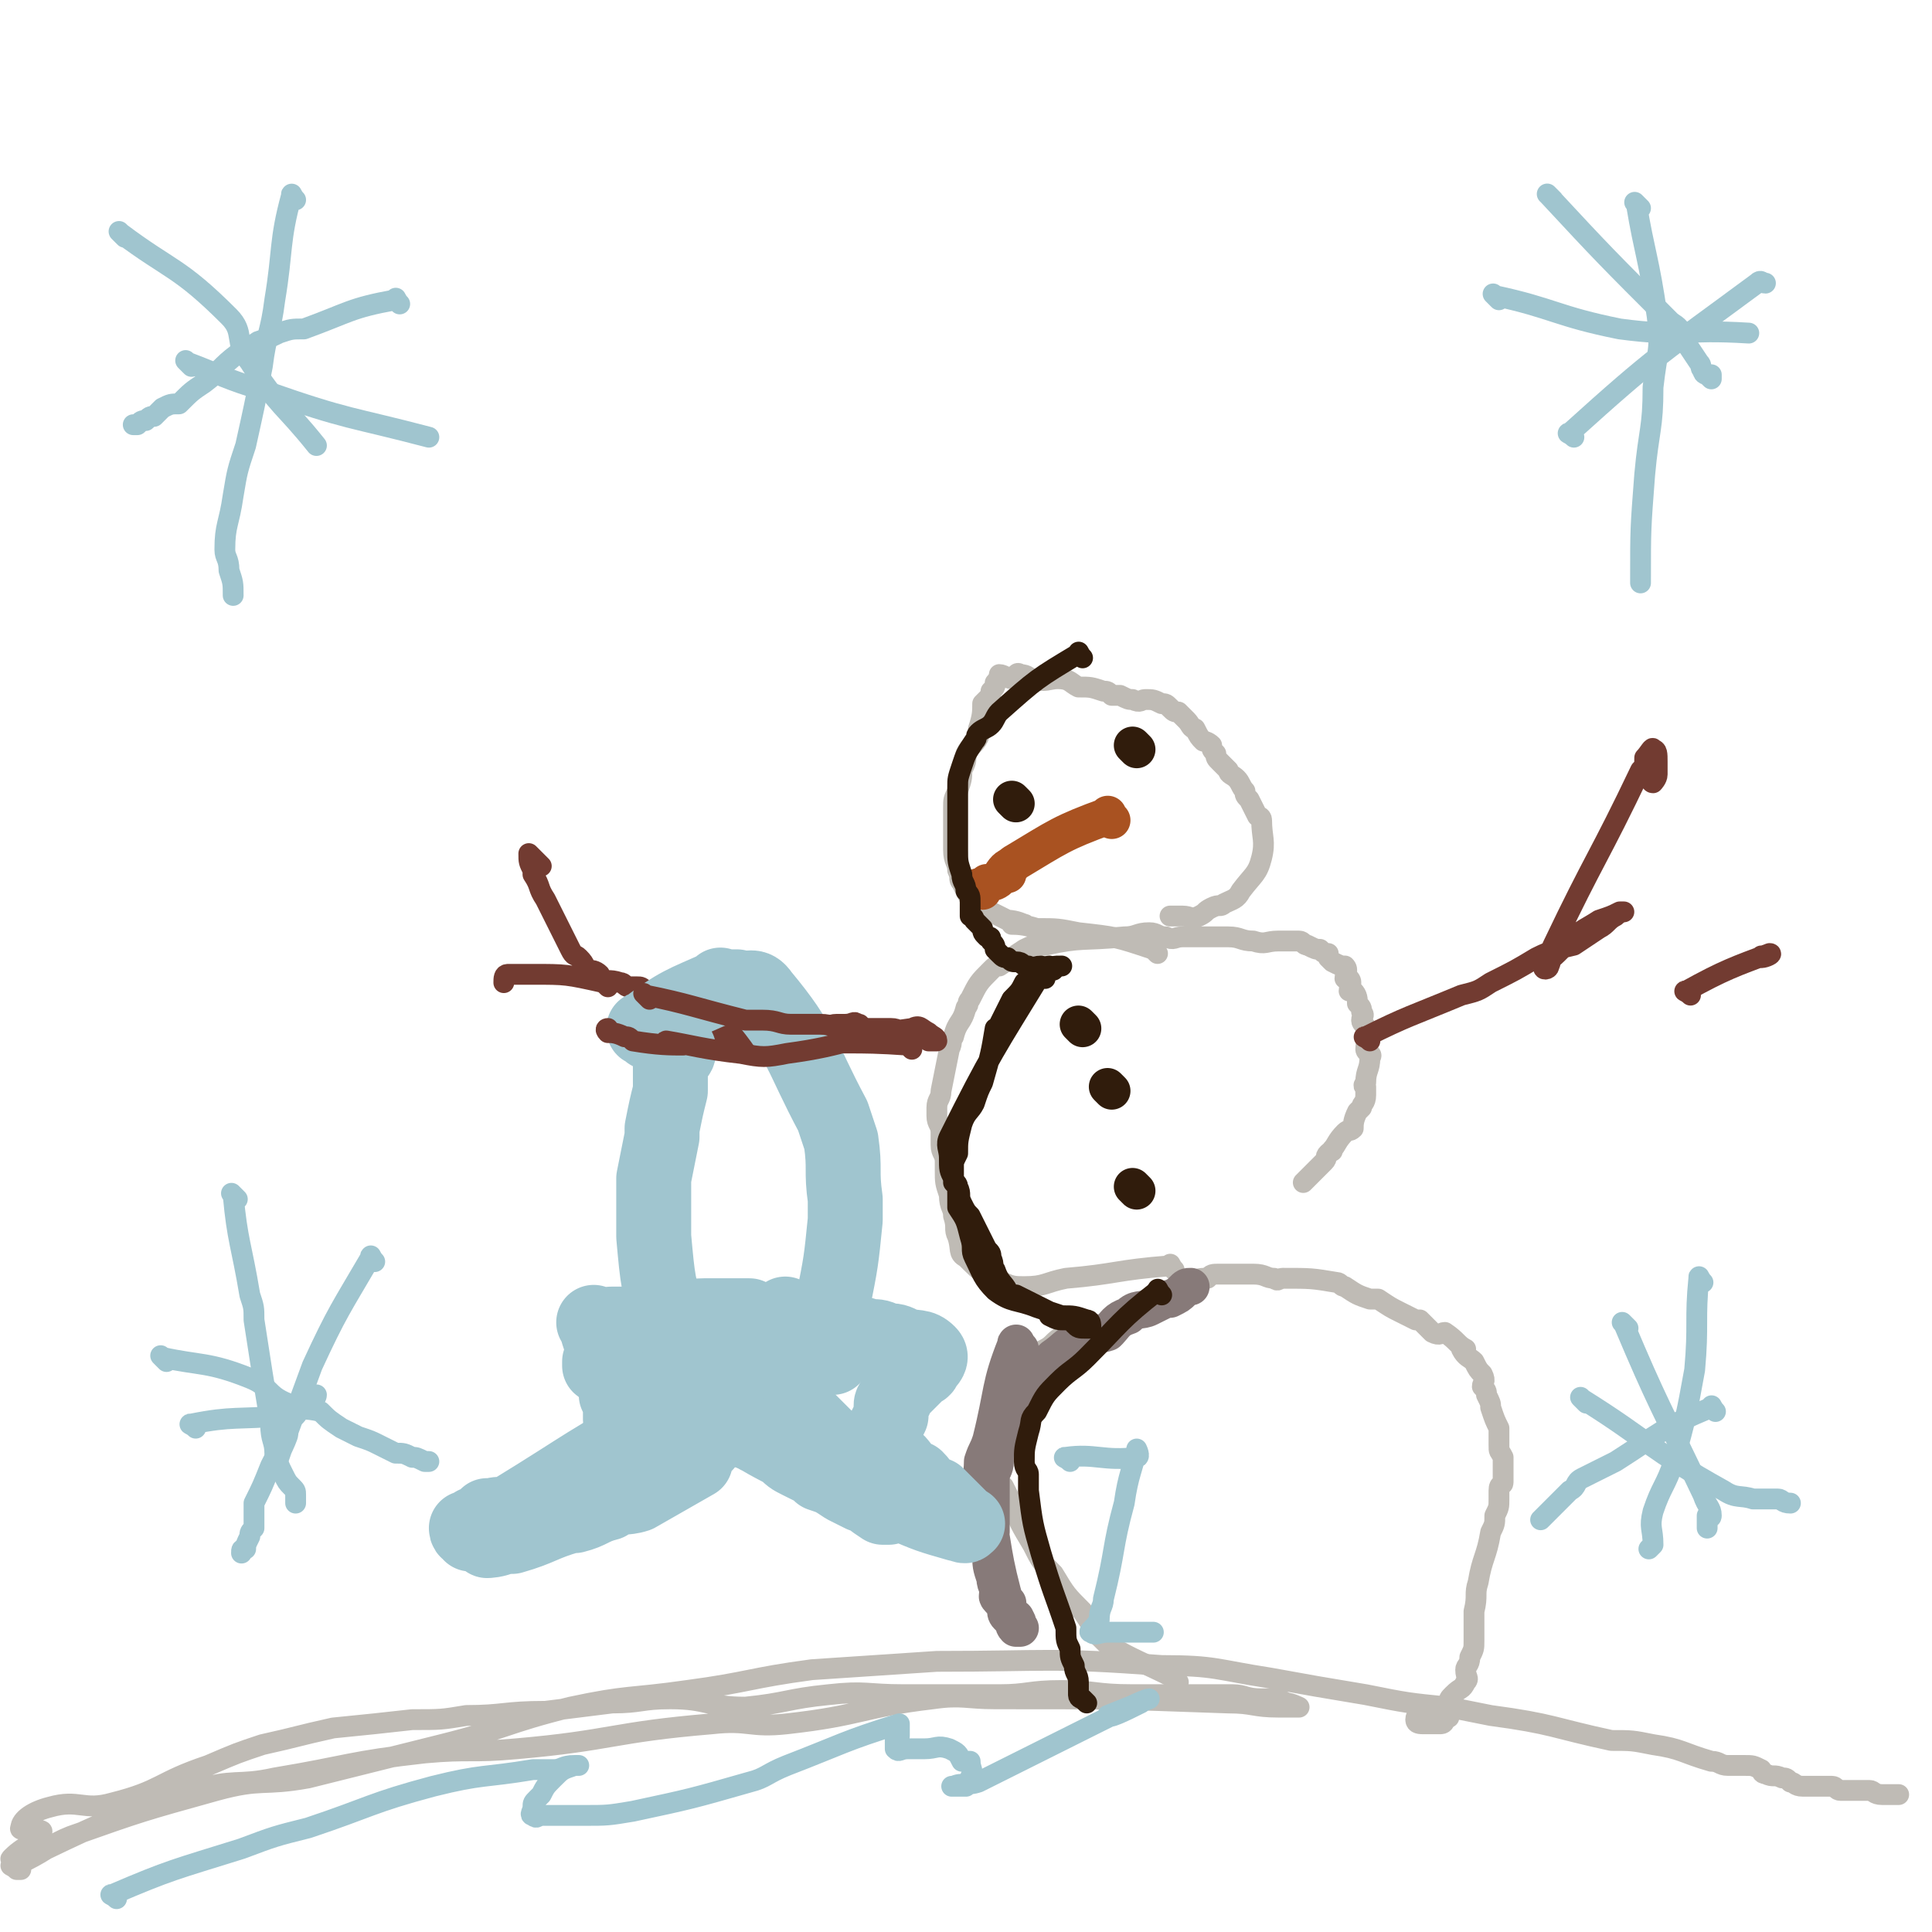 <svg viewBox='0 0 464 464' version='1.1' xmlns='http://www.w3.org/2000/svg' xmlns:xlink='http://www.w3.org/1999/xlink'><g fill='none' stroke='#BFBBB5' stroke-width='5' stroke-linecap='round' stroke-linejoin='round'><path d='M4,449c-1,-1 -2,-1 -1,-1 21,-10 22,-11 44,-18 9,-3 10,-1 19,-3 18,-3 18,-4 36,-6 11,-1 11,0 22,-1 23,-2 23,-4 47,-6 9,-1 9,1 18,0 18,-2 18,-4 35,-6 7,-1 8,0 15,0 28,0 28,0 56,1 6,0 6,1 12,1 1,0 1,0 2,0 2,0 3,0 3,0 0,0 -2,-1 -3,-1 -2,-1 -2,-1 -5,-1 0,0 0,0 -1,0 -4,0 -4,-1 -7,-1 -2,0 -2,0 -4,0 -3,0 -3,0 -6,0 -7,0 -7,0 -14,0 -9,0 -9,-1 -17,-1 -8,0 -8,1 -15,1 -5,0 -5,0 -9,0 -7,0 -7,0 -14,0 -9,0 -9,-1 -18,0 -10,1 -10,2 -20,3 -9,0 -9,-2 -18,-2 -7,0 -7,1 -14,1 -8,1 -8,1 -16,2 -10,0 -10,1 -19,1 -6,1 -6,1 -13,1 -9,1 -9,1 -19,2 -9,2 -8,2 -17,4 -6,2 -6,2 -13,5 -12,4 -11,6 -23,9 -7,2 -8,-1 -15,1 -4,1 -7,3 -7,5 -1,1 6,0 5,1 0,2 -4,3 -7,6 -1,1 0,0 1,1 0,1 0,1 0,2 0,0 0,0 0,0 0,0 1,0 1,0 0,0 0,-1 0,-1 0,-1 1,-1 1,-1 6,-3 6,-4 11,-6 17,-6 17,-6 35,-11 11,-3 11,-1 22,-3 16,-4 16,-4 32,-8 16,-4 15,-5 31,-9 14,-3 14,-2 28,-4 15,-2 15,-3 30,-5 15,-1 15,-1 30,-2 27,0 27,-1 54,1 13,0 13,1 26,3 11,2 11,2 23,4 10,2 10,2 20,3 5,1 5,1 10,2 15,2 15,3 29,6 5,0 5,0 10,1 7,1 7,2 14,4 2,0 2,1 4,1 2,0 2,0 4,0 2,0 2,0 4,1 0,0 0,1 1,1 2,1 2,0 4,1 1,0 1,0 2,1 1,0 1,1 3,1 3,0 3,0 7,0 1,0 1,1 2,1 2,0 2,0 4,0 1,0 1,0 3,0 1,0 1,1 3,1 1,0 1,0 2,0 1,0 1,0 1,0 1,0 1,0 1,0 '/><path d='M283,404c-1,-1 -1,-1 -1,-1 -8,-4 -9,-4 -16,-8 -1,-1 -1,-1 -2,-2 -2,-3 -2,-3 -4,-6 -4,-4 -4,-4 -7,-9 -3,-3 -3,-3 -5,-7 -3,-5 -3,-5 -5,-10 -1,-2 -1,-2 -2,-4 -1,-1 -2,-1 -2,-3 -1,-3 0,-3 0,-6 0,-4 0,-4 0,-7 0,-2 1,-2 1,-4 1,-1 1,-1 1,-3 1,-1 1,-2 2,-3 1,-2 1,-2 3,-3 1,-1 1,-1 2,-2 1,-1 1,-1 3,-2 2,-1 2,-2 4,-3 2,-1 2,-1 4,-2 2,0 2,0 4,0 1,-1 1,-1 2,-1 3,-2 3,-2 6,-4 2,-1 2,0 4,-1 1,-1 1,-1 3,-2 2,-1 2,-1 5,-2 1,-1 1,-1 3,-1 2,-1 2,-1 4,-1 1,-1 1,-1 3,-1 2,0 2,0 4,0 2,0 2,0 4,0 3,0 3,1 5,1 1,1 1,0 2,0 7,0 7,0 13,1 1,0 1,1 2,1 3,2 3,2 6,3 1,0 2,0 2,0 3,2 3,2 5,3 2,1 2,1 4,2 0,0 0,0 1,0 2,2 2,2 3,3 2,1 2,0 3,0 3,2 3,3 5,4 0,1 -1,0 -1,0 1,2 2,2 3,3 1,2 1,2 2,3 1,2 0,2 0,3 1,1 1,1 1,2 1,2 1,2 1,3 1,3 1,3 2,5 0,2 0,2 0,4 0,2 0,1 1,3 0,2 0,2 0,3 0,1 0,1 0,3 0,1 -1,0 -1,2 0,1 0,1 0,2 0,2 0,2 -1,4 0,2 0,2 -1,4 -1,6 -2,6 -3,12 -1,3 0,3 -1,7 0,2 0,2 0,4 0,1 0,1 0,3 0,2 0,2 -1,4 0,2 -1,2 -1,3 0,2 1,2 0,3 -1,2 -1,1 -3,3 0,0 0,0 0,0 -1,1 -1,1 -1,2 0,2 0,2 0,3 0,1 0,0 -1,1 0,0 0,1 -1,1 -1,0 -1,0 -3,0 -1,0 -1,0 -1,0 -1,0 0,0 0,0 -1,0 -2,0 -2,-1 0,-1 1,-2 1,-3 '/><path d='M282,305c-1,-1 -1,-2 -1,-1 -13,1 -13,2 -25,3 -5,1 -5,2 -10,2 -2,0 -3,0 -5,-1 -5,-2 -5,-2 -9,-6 -2,-1 -1,-2 -2,-5 -1,-2 0,-2 -1,-5 0,-2 -1,-2 -1,-5 -1,-3 -1,-3 -1,-6 0,-1 0,-1 0,-2 0,-2 -1,-2 -1,-4 0,-2 0,-2 0,-3 0,-2 -1,-2 -1,-4 0,-1 0,-1 0,-2 0,-2 1,-2 1,-4 1,-5 1,-5 2,-10 1,-2 0,-2 1,-3 1,-4 2,-3 3,-7 1,-1 0,-1 1,-2 2,-4 2,-4 5,-7 1,-1 1,-1 2,-1 3,-2 3,-2 6,-4 2,-1 2,-1 5,-1 9,-2 9,-1 19,-2 3,0 3,-1 6,-1 2,0 2,1 4,1 2,1 2,0 4,0 3,0 3,0 5,0 3,0 3,0 6,0 3,0 3,1 6,1 3,1 3,0 6,0 2,0 2,0 5,0 1,0 1,1 2,1 2,1 2,1 3,1 1,1 1,1 2,1 0,1 0,1 0,1 1,1 1,1 1,1 2,1 2,1 3,1 1,1 0,2 0,3 1,0 1,0 1,0 1,1 0,2 0,3 0,0 1,0 1,0 1,1 1,2 1,3 1,1 1,1 1,2 1,1 0,1 0,2 0,1 1,1 1,2 1,2 0,3 0,5 0,1 2,1 1,2 0,3 -1,3 -1,6 -1,1 0,1 0,1 0,1 0,1 0,2 0,2 -1,2 -1,3 -1,1 -1,1 -1,1 -1,2 -1,3 -1,4 -1,1 -1,0 -2,1 0,0 0,0 0,0 -2,2 -2,3 -3,4 0,1 0,0 -1,1 -1,1 0,1 -1,2 -1,1 -1,1 -2,2 -1,1 -1,1 -2,2 0,0 0,0 0,0 -1,1 -1,1 -1,1 '/><path d='M278,229c-1,-1 -1,-1 -1,-1 -9,-3 -9,-3 -18,-4 -5,-1 -5,-1 -10,-1 -3,-1 -5,-1 -6,-1 0,0 4,0 3,0 0,0 -2,-1 -4,-1 -2,-1 -2,-1 -4,-2 -1,0 -1,0 -3,-1 -1,-1 -1,-1 -2,-2 -1,-2 -1,-2 -2,-4 -1,-1 0,-1 -1,-3 0,-2 -1,-2 -1,-5 0,-2 0,-2 0,-4 0,-1 0,-1 0,-3 0,-1 0,-2 0,-3 0,-2 0,-2 1,-4 1,-3 1,-3 1,-5 1,-2 1,-2 1,-4 1,-2 2,-2 3,-4 0,-1 0,-1 0,-2 1,-3 1,-4 1,-6 1,-1 1,-1 1,-1 1,-1 1,-1 1,-2 1,-1 1,-1 1,-2 1,-1 1,-2 1,-2 1,0 2,1 3,1 1,0 1,-2 2,-1 2,0 2,1 3,1 3,1 4,0 6,0 3,0 3,1 5,2 3,0 3,0 6,1 1,0 1,0 2,1 1,0 1,0 2,0 2,1 2,1 3,1 2,1 2,0 3,0 2,0 2,0 4,1 1,0 1,0 2,1 1,1 1,1 2,1 1,1 1,1 2,2 1,1 1,2 2,2 1,2 1,2 2,3 0,0 1,0 2,1 0,1 0,1 1,2 0,1 0,1 1,2 1,1 1,1 2,2 0,1 1,1 2,2 1,1 1,2 2,3 0,1 0,1 1,2 1,2 1,2 2,4 0,0 1,0 1,1 0,4 1,5 0,9 -1,4 -2,4 -5,8 -1,2 -2,2 -4,3 -1,1 -1,0 -3,1 -2,1 -1,1 -3,2 -2,1 -2,0 -4,0 -1,0 -1,0 -2,0 -1,0 -1,0 -1,0 '/></g>
<g fill='none' stroke='#723B31' stroke-width='5' stroke-linecap='round' stroke-linejoin='round'><path d='M219,252c-1,-1 -1,-1 -1,-1 -14,-1 -14,0 -27,-1 -2,0 -2,0 -4,-1 -6,-1 -6,-2 -11,-3 -2,0 -2,0 -3,0 -2,0 -2,-1 -3,-1 0,0 0,0 -1,1 0,0 -1,0 0,0 4,2 5,2 10,3 4,0 4,0 8,0 2,0 2,0 5,0 3,0 3,-1 5,-1 2,0 2,0 4,0 2,0 2,0 4,-1 0,0 0,0 1,-1 0,0 1,0 0,0 -1,-1 -1,0 -3,0 -1,0 -1,0 -2,0 -2,0 -2,1 -4,1 -2,0 -2,0 -3,0 -2,0 -2,0 -3,0 -3,0 -3,0 -6,0 -3,0 -3,0 -5,-1 -2,0 -2,-1 -3,-1 -4,-1 -4,-1 -8,-2 -2,-1 -2,-1 -3,-1 -2,0 -2,0 -3,0 -2,-1 -2,-1 -3,-2 -2,-1 -2,-1 -3,-1 -1,-1 -1,-1 -2,-1 -1,-1 -1,-1 -2,-1 -1,0 -1,0 -2,0 -1,0 -1,-1 -2,-1 -3,-1 -3,0 -5,-1 0,0 0,-1 0,-1 -1,-1 -2,-1 -3,-1 -1,-1 0,-1 -2,-3 -1,-1 -1,0 -2,-2 -3,-6 -3,-6 -6,-12 -2,-3 -1,-3 -3,-6 0,0 0,0 0,-1 -1,-2 -1,-2 -1,-4 0,-1 0,-1 0,0 1,1 1,1 3,3 '/><path d='M146,237c-1,-1 -1,-1 -1,-1 -9,-2 -9,-2 -17,-2 -3,0 -3,0 -5,0 -1,0 -1,0 -1,0 -1,0 -1,1 -1,2 0,0 0,0 0,0 '/><path d='M150,247c-1,-1 -1,-1 -1,-1 '/><path d='M329,250c-1,-1 -2,-1 -1,-1 10,-5 11,-5 23,-10 4,-1 4,-1 7,-3 6,-3 6,-3 11,-6 4,-2 5,-2 9,-3 3,-2 3,-2 6,-4 2,-1 2,-2 4,-3 1,-1 2,-1 2,-1 0,0 0,0 -1,0 -2,1 -2,1 -5,2 -3,2 -4,2 -7,5 -1,0 -1,1 -1,1 -1,1 -1,1 -2,2 -2,2 -3,2 -3,3 -1,1 1,1 1,0 1,-2 0,-3 1,-5 10,-21 11,-21 21,-42 1,-1 1,-1 1,-3 1,-1 2,-3 2,-2 1,0 1,1 1,3 0,0 0,0 0,0 0,2 0,2 0,3 0,1 -1,2 -1,2 -1,0 0,-2 0,-2 0,-1 -1,0 -1,0 0,0 1,-1 1,-1 1,-1 0,-1 0,-1 '/><path d='M406,239c-1,-1 -2,-1 -1,-1 9,-5 12,-6 20,-9 1,0 -1,1 -2,1 0,0 0,0 0,0 0,-1 0,0 0,0 '/></g>
<g fill='none' stroke='#301C0C' stroke-width='9' stroke-linecap='round' stroke-linejoin='round'><path d='M260,247c-1,-1 -1,-1 -1,-1 '/><path d='M267,262c-1,-1 -1,-1 -1,-1 '/><path d='M273,286c-1,-1 -1,-1 -1,-1 '/><path d='M273,180c-1,-1 -1,-1 -1,-1 '/><path d='M244,193c-1,-1 -1,-1 -1,-1 '/></g>
<g fill='none' stroke='#A95221' stroke-width='9' stroke-linecap='round' stroke-linejoin='round'><path d='M267,197c-1,-1 -1,-2 -1,-1 -11,4 -12,5 -22,11 -2,1 -2,3 -2,3 -1,0 1,-3 1,-2 -1,0 -2,1 -3,3 -1,1 -2,1 -3,1 -1,1 -2,1 -2,1 0,1 1,1 1,1 '/></g>
<g fill='none' stroke='#877A79' stroke-width='9' stroke-linecap='round' stroke-linejoin='round'><path d='M245,324c-1,-1 -1,-2 -1,-1 -4,10 -3,11 -6,23 -1,3 -1,2 -2,5 0,0 0,0 0,0 0,4 -1,4 0,7 3,15 2,15 6,29 1,2 2,1 2,2 1,1 0,2 0,2 0,0 0,0 0,0 1,0 1,0 1,0 0,0 -1,0 -1,0 -1,-1 0,-1 -1,-2 -1,-1 -1,-1 -1,-1 -1,-1 0,-2 0,-3 0,0 -1,0 -1,0 -1,-1 -1,-1 -1,-1 -1,-1 0,-1 0,-1 0,-2 -1,-2 -1,-4 -1,-3 -1,-3 -1,-6 -1,-3 0,-3 0,-5 0,-3 0,-3 0,-6 0,-2 0,-2 0,-4 0,-2 0,-2 0,-4 1,-2 1,-2 1,-4 0,-2 0,-2 1,-3 1,-3 1,-3 2,-5 1,-2 1,-2 2,-4 1,-2 1,-2 2,-4 1,-2 1,-2 2,-3 2,-2 2,-2 5,-5 3,-2 3,-3 6,-4 3,-2 4,-1 7,-2 1,-1 0,0 0,0 2,-2 2,-3 5,-4 2,-2 3,-1 5,-2 2,-1 2,-1 4,-2 0,0 0,0 1,0 2,-1 2,-1 3,-2 1,-1 1,-1 2,-1 0,0 0,0 0,0 '/></g>
<g fill='none' stroke='#301C0C' stroke-width='5' stroke-linecap='round' stroke-linejoin='round'><path d='M251,235c-1,-1 -1,-2 -1,-1 -11,18 -12,19 -22,39 -1,2 0,3 0,5 0,3 0,3 1,5 0,1 1,1 1,2 1,2 0,2 1,4 1,2 1,2 2,3 1,2 1,2 2,4 1,2 1,2 2,4 1,1 1,1 1,2 1,2 0,2 1,3 1,3 2,3 3,5 1,1 1,1 2,1 2,1 2,1 4,2 2,1 2,1 4,2 0,1 0,1 0,1 2,1 2,1 4,1 1,0 1,0 2,0 0,0 0,1 0,1 1,1 1,1 3,1 0,0 0,0 0,0 1,0 1,0 1,0 0,-1 0,-2 -1,-2 -3,-1 -3,-1 -6,-1 -3,-1 -3,-1 -6,-2 -5,-2 -6,-1 -10,-4 -3,-3 -3,-4 -5,-8 -1,-2 0,-2 -1,-5 -1,-4 -1,-4 -3,-7 0,-2 0,-2 0,-3 0,-2 0,-2 -1,-3 0,-2 0,-2 0,-4 0,-1 0,-1 1,-3 0,-3 0,-3 1,-7 1,-3 2,-3 3,-5 1,-3 1,-3 2,-5 2,-7 2,-7 3,-13 1,0 0,1 0,1 2,-4 2,-4 4,-8 2,-2 2,-2 3,-4 1,-1 1,-1 2,-1 1,-1 1,-1 2,-2 1,0 1,-1 2,-1 0,0 0,1 1,1 '/><path d='M279,311c-1,-1 -1,-2 -1,-1 -9,7 -9,8 -17,16 -3,3 -4,3 -7,6 -3,3 -3,3 -5,7 -2,2 -1,2 -2,5 -1,4 -1,4 -1,7 0,2 1,2 1,3 0,2 0,2 0,4 1,8 1,8 3,15 3,10 3,9 6,18 0,3 0,3 1,5 0,2 0,2 1,4 0,2 1,2 1,4 0,1 0,1 0,2 0,0 0,0 0,1 0,0 0,0 0,0 0,1 1,1 1,1 1,1 1,1 1,1 '/><path d='M260,158c-1,-1 -1,-2 -1,-1 -10,6 -10,6 -19,14 -1,1 -1,2 -2,3 -1,1 -2,1 -3,2 -1,1 0,1 -1,2 -2,3 -2,3 -3,6 -1,3 -1,3 -1,5 0,1 0,1 0,2 0,7 0,7 0,13 0,3 0,3 1,6 0,2 1,2 1,4 1,1 1,1 1,3 0,1 0,1 0,3 0,0 1,0 1,1 1,1 1,1 2,2 0,1 0,1 1,2 1,0 1,0 1,1 1,1 1,1 1,2 1,1 1,1 1,1 1,1 1,1 2,1 1,1 1,1 2,1 0,0 0,0 0,0 2,0 1,1 3,1 1,1 1,0 3,0 0,0 0,1 0,1 1,1 1,0 1,0 2,-1 2,-1 4,-1 '/></g>
<g fill='none' stroke='#A0C5CF' stroke-width='5' stroke-linecap='round' stroke-linejoin='round'><path d='M71,48c-1,-1 -1,-2 -1,-1 -3,11 -2,13 -4,25 -1,8 -2,8 -3,16 -2,10 -2,10 -4,19 -2,6 -2,6 -3,12 -1,7 -2,7 -2,13 0,2 1,2 1,5 1,3 1,3 1,6 '/><path d='M46,88c-1,-1 -2,-2 -1,-1 8,3 9,4 19,7 20,7 20,6 39,11 '/><path d='M96,73c-1,-1 -1,-2 -1,-1 -11,2 -11,3 -22,7 -3,0 -3,0 -6,1 -2,1 -2,1 -5,2 -3,2 -3,2 -5,3 -4,3 -4,4 -8,7 -3,2 -3,2 -6,5 -2,0 -2,0 -4,1 -1,1 -1,1 -2,2 -1,0 -1,0 -2,1 -1,0 -1,0 -2,1 0,0 0,0 -1,0 '/><path d='M30,57c-1,-1 -2,-2 -1,-1 12,9 14,8 26,20 4,4 1,6 5,11 7,11 8,10 16,20 '/><path d='M40,327c-1,-1 -2,-2 -1,-1 9,2 11,1 21,5 5,2 4,4 9,6 4,2 4,1 8,2 2,2 2,2 5,4 2,1 2,1 4,2 3,1 3,1 5,2 2,1 2,1 4,2 2,0 2,0 4,1 1,0 1,0 3,1 0,0 0,0 1,0 '/><path d='M90,303c-1,-1 -1,-2 -1,-1 -7,12 -8,13 -14,26 -4,11 -6,16 -8,22 -1,1 3,-6 2,-6 0,1 -2,4 -4,8 -2,5 -2,5 -4,9 0,3 0,3 0,6 -1,1 -1,1 -1,2 -1,2 -1,2 -1,3 -1,0 -1,0 -1,1 '/><path d='M57,288c-1,-1 -2,-2 -1,-1 1,11 2,12 4,24 1,3 1,3 1,6 2,13 2,13 4,25 0,4 1,4 1,7 1,3 1,3 2,5 1,2 1,2 2,3 1,1 1,1 1,2 0,1 0,1 0,1 0,1 0,1 0,1 '/><path d='M47,343c-1,-1 -2,-1 -1,-1 10,-2 11,-1 22,-2 2,0 2,0 3,0 1,-1 0,-1 1,-2 1,-1 1,0 3,-2 1,0 1,-1 1,-1 '/><path d='M373,48c-1,-1 -2,-2 -1,-1 13,14 14,15 29,30 1,1 2,1 3,3 0,0 0,1 0,1 2,3 2,3 4,6 1,1 0,1 1,2 0,1 1,1 1,1 1,1 1,1 1,1 0,0 0,-1 0,-1 '/><path d='M378,105c-1,-1 -2,-1 -1,-1 21,-19 22,-19 45,-36 1,-1 1,0 2,0 '/><path d='M394,50c-1,-1 -2,-2 -1,-1 2,12 3,13 5,27 1,8 0,8 -1,17 0,10 -1,10 -2,21 -1,13 -1,13 -1,25 0,1 0,1 0,1 '/><path d='M360,72c-1,-1 -2,-2 -1,-1 14,3 15,5 30,8 15,2 15,0 31,1 '/><path d='M409,308c-1,-1 -1,-2 -1,-1 -1,10 0,11 -1,22 -2,11 -2,11 -5,22 -2,6 -3,6 -5,12 -1,4 0,4 0,8 -1,1 -1,1 -1,1 '/><path d='M381,337c-1,-1 -2,-2 -1,-1 16,10 16,12 34,22 3,2 4,1 7,2 1,0 1,0 2,0 2,0 2,0 4,0 1,0 1,1 3,1 '/><path d='M412,339c-1,-1 -1,-2 -1,-1 -12,5 -12,6 -23,13 -4,2 -4,2 -8,4 -2,1 -1,2 -3,3 -4,4 -4,4 -7,7 '/><path d='M391,319c-1,-1 -2,-2 -1,-1 8,19 9,20 19,41 1,3 2,3 2,5 0,1 -1,0 -1,0 0,1 0,2 0,3 '/><path d='M28,456c-1,-1 -2,-1 -1,-1 14,-6 15,-6 31,-11 8,-3 8,-3 16,-5 15,-5 15,-6 30,-10 12,-3 12,-2 24,-4 2,0 2,0 5,0 2,0 2,-1 5,-1 0,0 1,0 1,0 0,0 -1,0 -1,0 -3,1 -3,1 -5,3 -2,2 -2,2 -3,4 -1,1 -1,1 -1,1 -1,1 -1,1 -1,2 0,1 -1,2 0,2 1,1 1,0 2,0 5,0 5,0 10,0 6,0 6,0 12,-1 14,-3 14,-3 28,-7 4,-1 4,-2 9,-4 13,-5 14,-6 27,-10 0,0 0,0 0,1 0,1 0,2 0,2 0,1 -1,1 -1,1 0,1 0,1 0,1 0,1 0,1 0,1 1,1 1,0 3,0 2,0 2,0 4,0 3,0 3,-1 6,0 2,1 2,1 3,3 1,0 1,0 2,0 0,2 1,2 0,4 0,1 0,1 -1,2 -1,0 -2,0 -3,0 0,0 -1,0 0,0 2,-1 3,0 6,-1 14,-7 14,-7 28,-14 6,-3 12,-6 13,-6 0,0 -10,4 -10,4 0,1 4,-1 8,-3 '/><path d='M257,351c-1,-1 -2,-1 -1,-1 7,-1 9,1 17,0 1,0 0,-2 0,-2 -1,5 -2,6 -3,13 -3,11 -2,11 -5,23 0,2 -1,2 -1,5 -1,2 -3,3 -2,3 1,1 2,0 4,0 3,0 3,0 7,0 2,0 2,0 4,0 '/></g>
<g fill='none' stroke='#A0C5CF' stroke-width='18' stroke-linecap='round' stroke-linejoin='round'><path d='M144,319c-1,-1 -2,-2 -1,-1 2,7 3,8 6,17 1,2 1,2 1,4 0,0 0,0 0,0 0,1 0,1 0,2 0,1 0,1 0,2 0,1 0,1 0,1 0,0 0,0 0,0 0,0 0,0 0,0 0,-2 -1,-2 -1,-3 0,-2 0,-2 0,-3 0,-1 0,-1 -1,-3 0,-1 0,-1 0,-2 0,0 1,0 1,-1 0,-1 -1,-1 -1,-3 0,-1 -1,-1 -1,-2 0,-1 0,-1 0,-3 0,0 0,0 0,0 -1,-1 -1,-1 -1,-2 0,0 0,0 0,0 0,-1 0,-1 0,-1 0,-1 0,-1 0,-1 0,-1 0,-1 0,-1 0,0 0,0 0,0 1,-1 0,-1 1,-1 1,0 2,0 3,0 3,0 3,-1 5,-1 3,0 3,0 6,0 4,0 4,-1 8,-1 1,0 1,0 3,0 2,0 2,0 4,0 2,0 2,0 3,0 1,0 1,0 1,0 0,0 -1,0 -1,0 0,0 0,1 0,1 0,1 0,1 0,1 0,1 0,1 0,1 0,1 0,1 0,1 0,2 1,1 1,3 1,1 0,1 0,2 1,1 1,1 1,3 1,2 1,2 1,5 0,2 -1,2 -1,4 0,1 0,1 0,2 0,2 0,3 -1,5 0,0 -1,0 -1,-1 -1,-1 -1,-1 -1,-1 -2,-2 -2,-2 -3,-3 0,0 0,0 0,0 -3,-3 -3,-3 -6,-4 -2,-1 -3,0 -5,0 -5,-2 -5,-4 -10,-6 -3,-1 -3,0 -6,0 -1,-1 0,-1 -1,-1 -1,-1 -1,-1 -3,-1 0,0 0,0 0,1 0,0 0,0 0,0 1,1 1,0 2,1 0,0 0,1 0,0 2,0 2,0 4,-1 1,0 1,-1 3,-1 1,0 1,0 3,0 1,0 1,0 3,0 1,0 1,0 2,0 2,0 2,0 4,0 3,0 3,0 5,0 2,0 2,0 3,0 '/><path d='M161,342c-1,-1 -1,-2 -1,-1 -19,10 -19,11 -37,22 -3,1 -5,1 -6,1 -1,1 3,-1 3,0 -1,0 -3,1 -6,2 -1,1 -2,1 -2,1 0,1 1,1 1,1 0,1 0,0 1,0 0,0 0,0 1,0 0,0 0,0 1,0 1,0 1,0 2,-1 2,0 2,0 4,-1 1,0 1,0 3,0 4,-2 4,-2 7,-3 3,-2 3,-2 6,-3 3,-2 3,-2 6,-3 3,-2 3,-2 5,-3 3,-1 3,-1 6,-3 3,-1 3,0 6,-2 1,0 1,0 3,-1 1,0 1,0 2,-1 1,0 1,0 2,0 1,-1 2,0 1,0 -2,1 -3,1 -7,3 -5,3 -5,3 -11,6 -3,2 -3,2 -7,4 -6,3 -6,3 -13,6 -5,2 -5,2 -10,3 -2,1 -4,1 -4,1 0,0 1,-1 3,-1 2,0 2,0 3,0 7,-2 7,-3 14,-5 1,-1 1,0 1,0 4,-1 4,-2 8,-3 3,-2 4,-1 7,-2 7,-4 7,-4 14,-8 '/><path d='M190,317c-1,-1 -2,-2 -1,-1 9,2 10,2 20,5 2,0 2,0 4,1 2,0 2,0 4,1 3,1 4,0 6,2 1,1 0,2 -1,3 0,1 -1,1 -1,1 -1,1 -1,1 -2,2 -1,1 -1,1 -2,2 -1,1 -1,1 -1,1 -1,1 -1,1 -1,2 -1,1 -1,1 -1,2 0,1 0,1 0,2 -1,2 -1,2 -2,4 0,0 0,0 0,0 0,1 -1,1 -1,2 0,1 0,1 0,1 0,1 0,1 0,1 0,0 1,0 1,0 1,1 1,2 1,3 1,0 1,-1 1,-1 2,1 2,2 4,4 1,1 1,1 2,1 2,2 1,2 3,3 1,1 1,1 2,1 1,1 1,1 2,2 1,1 1,1 2,2 0,0 0,0 0,0 1,1 1,1 1,1 1,1 1,1 1,1 1,1 2,1 1,1 0,1 -1,0 -2,0 -7,-2 -7,-2 -14,-5 -6,-2 -6,-2 -11,-4 -7,-3 -7,-3 -13,-6 -2,-1 -2,-1 -4,-3 -2,-1 -2,-1 -3,-2 -2,-1 -2,-1 -3,-1 -1,-1 -1,-1 -2,-2 0,0 -1,0 -1,0 6,4 7,4 14,8 2,1 2,1 4,3 3,1 3,1 6,3 2,1 2,1 4,2 1,0 1,0 3,1 1,0 1,0 1,0 1,1 1,1 2,2 0,0 1,0 0,0 0,0 0,0 -1,0 -3,-2 -3,-2 -5,-4 -11,-11 -11,-11 -21,-22 -1,-1 -1,-1 -1,-2 0,-1 0,-2 0,-2 1,1 1,2 2,3 1,1 1,1 1,1 1,1 2,0 3,1 1,2 1,2 3,4 1,1 1,1 3,3 1,1 1,1 2,2 1,1 1,1 2,2 1,1 1,1 1,1 0,0 0,0 0,0 '/><path d='M191,331c-1,-1 -1,-1 -1,-1 '/><path d='M162,320c-1,-1 -1,-1 -1,-1 -3,-11 -3,-11 -4,-22 0,-3 0,-3 0,-6 0,-4 0,-4 0,-8 1,-5 1,-5 2,-10 0,-1 0,-1 0,-2 1,-5 1,-5 2,-9 0,-1 0,-1 0,-2 0,-2 0,-2 0,-4 0,-1 1,-1 1,-2 1,-1 1,-1 1,-2 '/><path d='M156,248c-1,-1 -2,-1 -1,-1 8,-6 9,-6 18,-10 0,-1 0,0 1,0 1,0 1,0 3,0 3,1 4,-1 6,2 10,12 9,14 17,29 1,3 1,3 2,6 1,7 0,7 1,14 0,3 0,3 0,5 -1,10 -1,10 -3,20 0,3 0,3 -1,5 0,2 -1,2 -1,4 0,1 0,1 0,2 0,0 0,0 0,1 0,1 0,1 1,1 0,0 0,0 1,0 0,0 0,0 0,0 '/></g>
<g fill='none' stroke='#723B31' stroke-width='5' stroke-linecap='round' stroke-linejoin='round'><path d='M156,240c-1,-1 -2,-2 -1,-1 10,2 12,3 24,6 2,0 2,0 4,0 4,0 4,1 7,1 4,0 4,0 7,0 3,0 3,1 6,1 2,0 2,0 3,0 1,0 1,0 2,0 3,0 3,0 6,0 2,0 2,1 3,1 3,1 3,0 5,1 1,0 1,1 1,1 1,0 2,0 2,0 0,-1 -1,-1 -2,-2 -2,-1 -2,-2 -4,-1 -15,2 -15,4 -30,6 -5,1 -6,1 -11,0 -9,-1 -12,-2 -18,-3 -1,0 5,1 4,1 -3,0 -6,0 -12,-1 -1,-1 -1,-1 -2,-1 -2,-1 -3,-1 -4,-1 -1,-1 0,-1 0,-1 '/></g>
</svg>